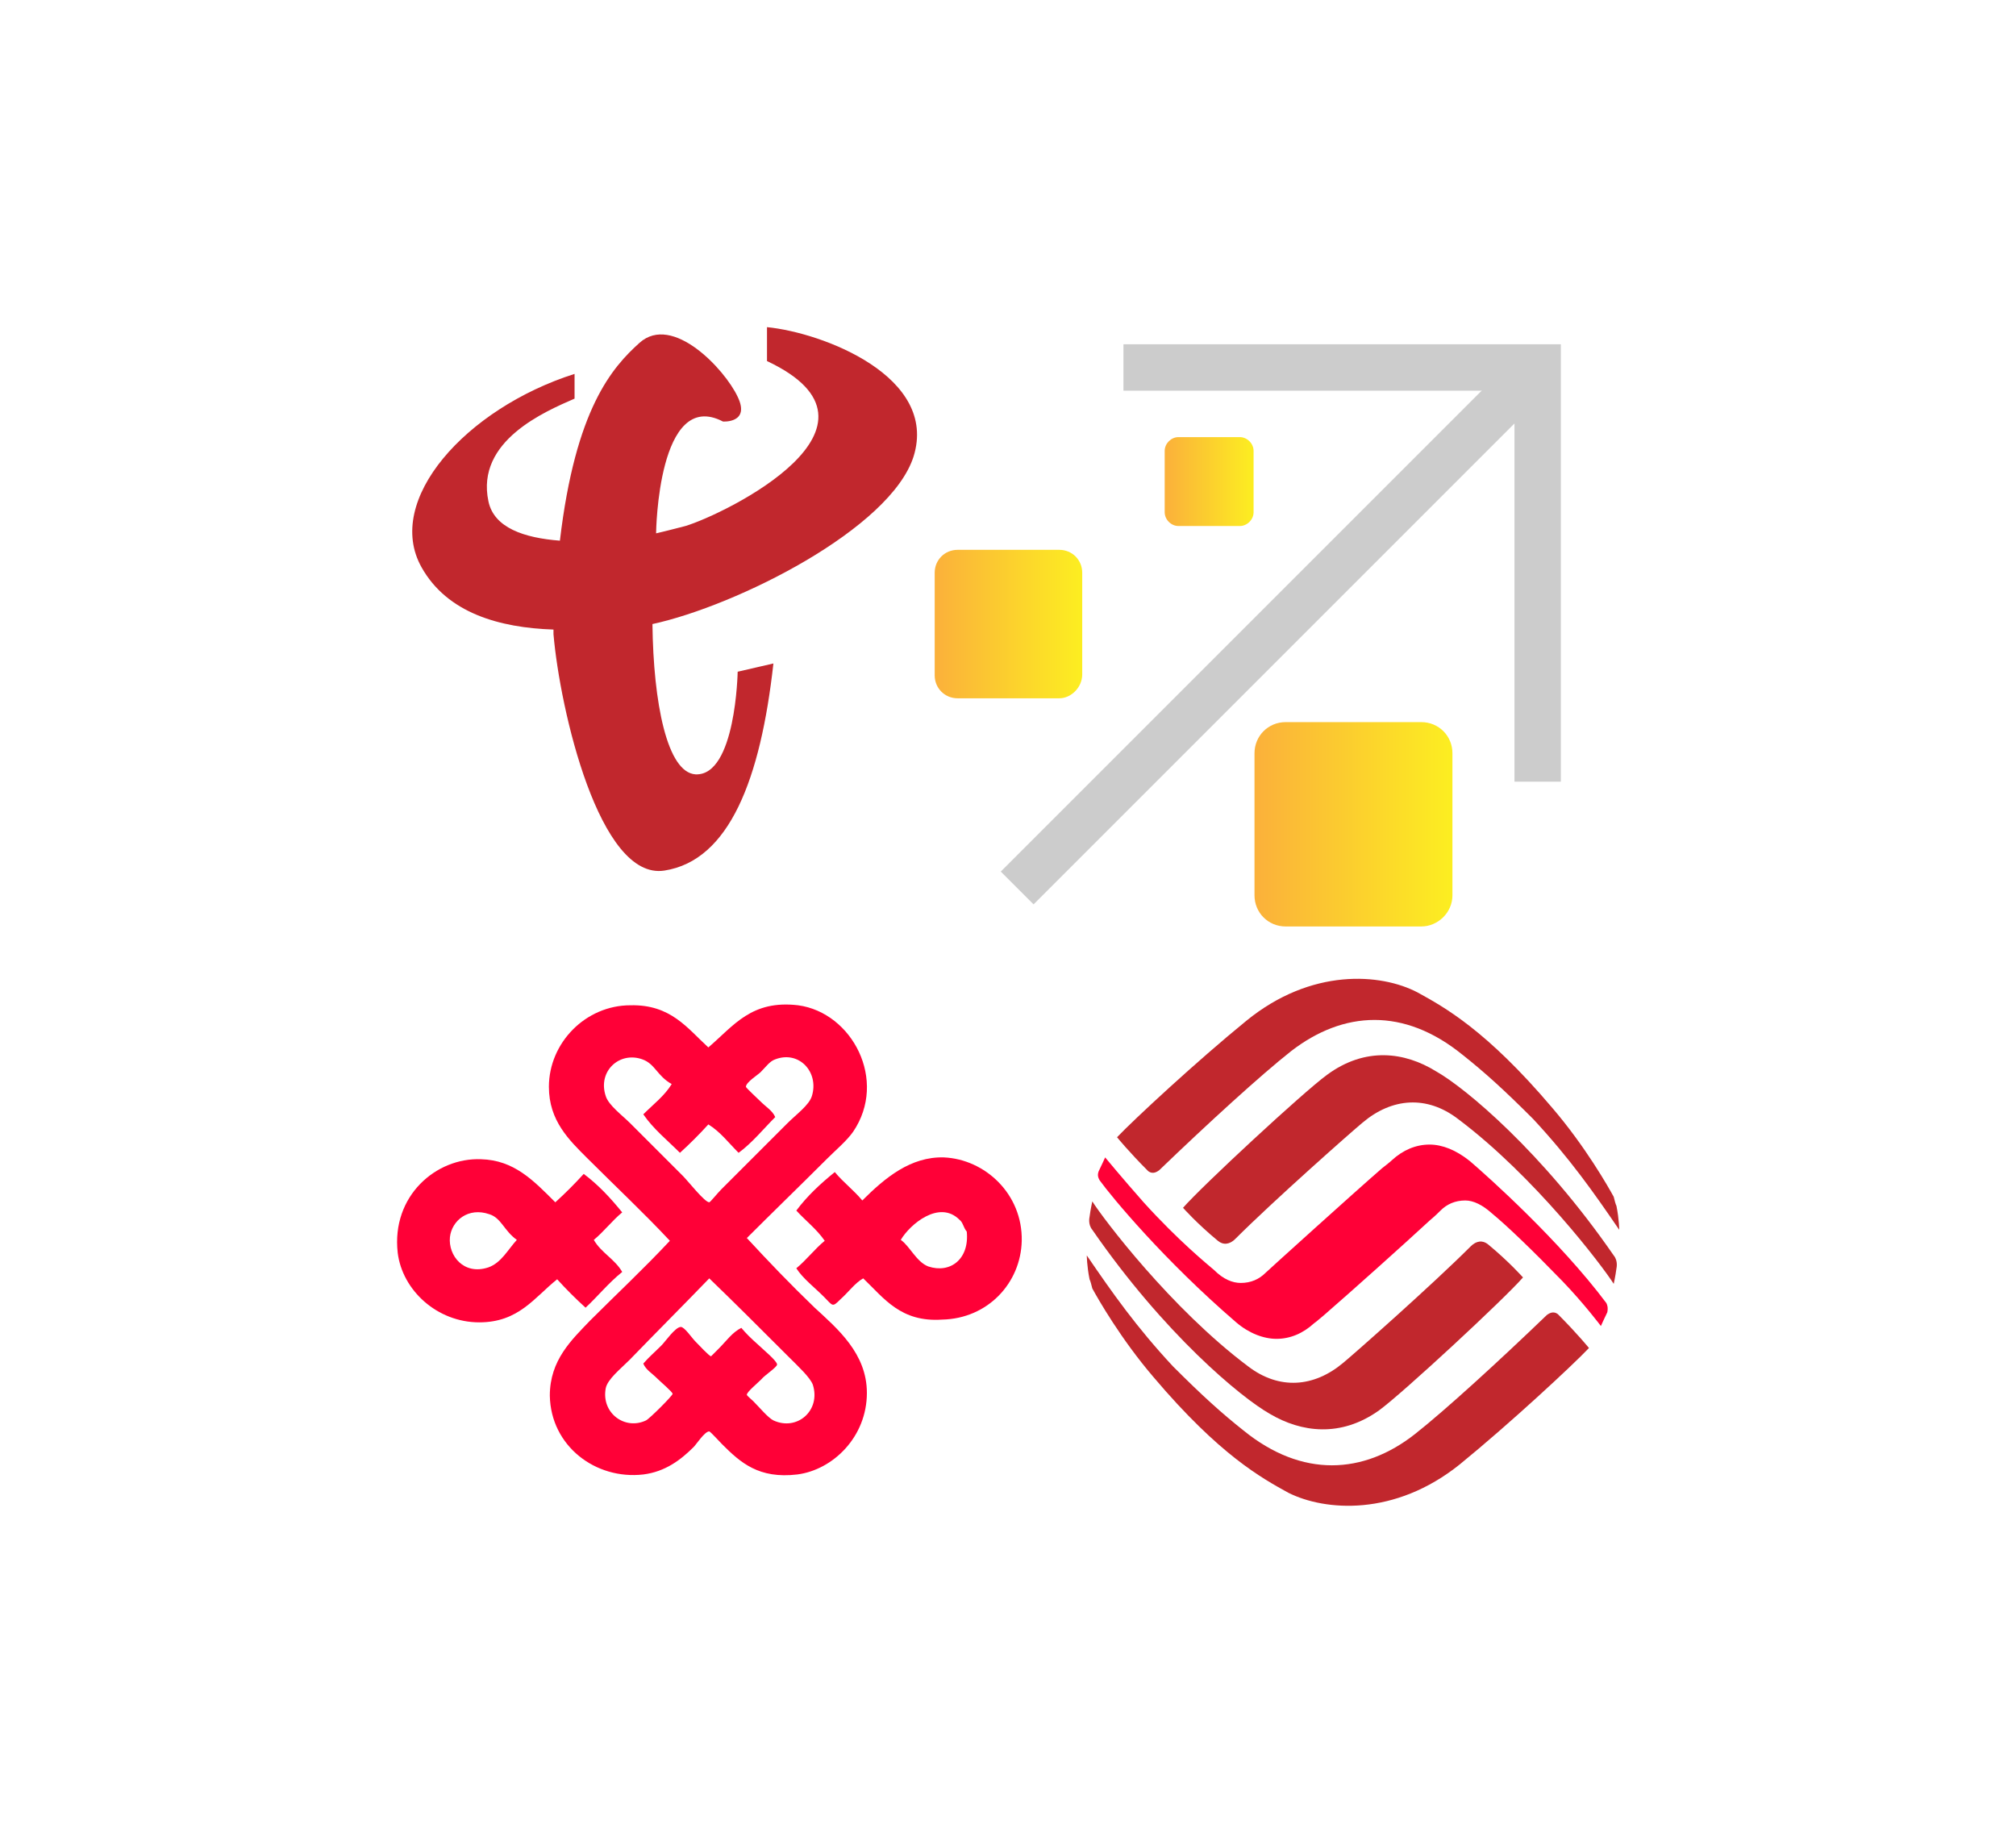 <?xml version="1.0" encoding="utf-8"?>
<!-- Generator: Adobe Illustrator 24.3.0, SVG Export Plug-In . SVG Version: 6.00 Build 0)  -->
<svg version="1.1" id="Layer_1" xmlns="http://www.w3.org/2000/svg" xmlns:xlink="http://www.w3.org/1999/xlink" x="0px" y="0px"
	 viewBox="0 0 220 200" style="enable-background:new 0 0 220 200;" xml:space="preserve">
<style type="text/css">
	.st0{fill-rule:evenodd;clip-rule:evenodd;fill:#FF0037;}
	.st1{fill:url(#SVGID_1_);}
	.st2{fill:url(#SVGID_2_);}
	.st3{fill:url(#SVGID_3_);}
	.st4{fill:#C1272D;}
	.st5{fill:#FF0037;}
	.st6{fill:none;stroke:#CCCCCC;stroke-width:5.062;stroke-miterlimit:10;}
</style>
<g>
	<g>
		<path class="st0" d="M77.3,114.3c2.8-2.4,4.7-5.2,9.8-4.6c5.9,0.8,9.8,8.2,6,13.8c-0.7,1-1.9,2-2.9,3c-2.8,2.8-6,5.9-8.7,8.6
			c2.5,2.7,4.7,5,7.4,7.6c2.5,2.3,5.7,5,5.7,9.3c0,4.8-3.7,8.4-7.6,8.9c-4.2,0.5-6.2-1.3-8.2-3.3c-0.2-0.2-1.3-1.4-1.4-1.4
			c-0.5,0-1.4,1.4-1.7,1.7c-1.4,1.4-3.1,2.7-5.5,3c-5.2,0.6-10.1-3.1-10.2-8.6c0-3.9,2.4-6.1,4.4-8.2c2.9-2.9,5.8-5.6,8.7-8.7
			c-2.8-3-6-6-9-9c-2-2-4.2-4.1-4.2-7.8c0-4.8,4-8.9,8.9-8.9C73.2,109.6,75,112.2,77.3,114.3z M70.1,115.6c-2.5-0.9-4.9,1.3-4,4
			c0.3,1,1.8,2.1,2.7,3c2.1,2.1,3.5,3.5,5.7,5.7c0.6,0.6,2.4,2.9,2.9,2.9c0.1,0,0.9-1,1.3-1.4c2.8-2.8,4.6-4.6,7.2-7.2
			c1-1,2.4-2,2.7-3c0.8-2.6-1.4-5-4-4c-0.6,0.2-1,0.8-1.6,1.4c-0.3,0.3-1.6,1.1-1.6,1.6c0,0.1,1.4,1.4,1.6,1.6
			c0.6,0.6,1.3,1,1.6,1.7c-1.3,1.3-2.5,2.8-4,3.9c-1.1-1.1-2-2.3-3.3-3.1c-1,1.1-2,2.1-3.1,3.1c-1.4-1.4-2.9-2.6-4-4.2
			c1.1-1.1,2.3-2,3.1-3.3C71.7,117.4,71.5,116.1,70.1,115.6z M82.8,146.8c0.4,0.4,2,1.7,2,2.1c0,0.3-1.4,1.2-1.7,1.6
			c-0.5,0.5-1.6,1.4-1.6,1.7c0,0.1,0.5,0.5,0.7,0.7c0.7,0.7,1.6,1.8,2.2,2.1c2.6,1.2,5.2-1.1,4.3-3.9c-0.3-0.8-1.6-2-2.6-3
			c-3-3-6-6-8.7-8.6c-2.6,2.7-5.8,5.9-8.7,8.9c-1,1-2.4,2.1-2.6,3.1c-0.5,2.7,2.1,4.6,4.4,3.5c0.4-0.2,2.9-2.7,2.9-2.9
			c0-0.2-1.3-1.3-1.6-1.6c-0.7-0.7-1.3-1-1.6-1.7c0.7-0.8,1.1-1.1,2-2c0.4-0.4,1.5-2,2.1-2c0.4,0,1.2,1.2,1.6,1.6
			c0.4,0.4,1.5,1.6,1.7,1.6c0,0,0.6-0.6,0.8-0.8c0.9-0.9,1.5-1.8,2.5-2.3C81.4,145.5,81.9,146,82.8,146.8z"/>
		<path class="st0" d="M60.6,131.2c1.1-1,2.1-2,3.1-3.1c1.6,1.2,2.9,2.6,4.2,4.2c-1.1,0.9-2,2.1-3.1,3c0.8,1.4,2.3,2.1,3.1,3.5
			c-1.5,1.2-2.7,2.7-4,3.9c-1.1-1-2.1-2-3.1-3.1c-2.5,2-4.2,4.7-8.5,4.7c-4.6,0-8.4-3.5-8.9-7.6c-0.7-6.2,4.2-10.4,9.1-10.2
			C56.1,126.6,58.2,128.8,60.6,131.2z M53.4,132.5c-2.3-0.8-4.1,0.7-4.3,2.5c-0.2,2,1.5,4.2,4.2,3.3c1.4-0.5,2.1-1.9,3.1-3
			C55,134.3,54.7,132.9,53.4,132.5z"/>
		<path class="st0" d="M94.2,139.5c-0.9,0.5-1.6,1.5-2.5,2.3c-0.9,0.9-0.8,0.7-1.8-0.3c-1-1-2.3-2-3-3.1c1.1-0.9,2-2.1,3.1-3
			c-0.9-1.3-2.1-2.2-3.1-3.3c1.2-1.6,2.6-2.9,4.2-4.2c0.9,1.1,2.1,2,3,3.1c2.5-2.5,5.3-4.8,8.9-4.7c4.5,0.2,8.6,4,8.5,9.1
			c-0.1,4.6-3.7,8.5-8.7,8.6C98.3,144.3,96.5,141.7,94.2,139.5z M101.3,138.2c2.4,0.8,4.5-0.8,4.2-3.8c-0.4-0.5-0.4-1-0.8-1.3
			c-2.2-2.2-5.4,0.5-6.4,2.2C99.3,136,100,137.7,101.3,138.2z"/>
	</g>
	<linearGradient id="SVGID_1_" gradientUnits="userSpaceOnUse" x1="127.104" y1="52.516" x2="136.794" y2="52.516">
		<stop  offset="0" style="stop-color:#FBB03B"/>
		<stop  offset="1" style="stop-color:#FCEE21"/>
	</linearGradient>
	<path class="st1" d="M135.3,57.4h-6.7c-0.8,0-1.5-0.7-1.5-1.5v-6.7c0-0.8,0.7-1.5,1.5-1.5h6.7c0.8,0,1.5,0.7,1.5,1.5v6.7
		C136.8,56.7,136.1,57.4,135.3,57.4z"/>
	<linearGradient id="SVGID_2_" gradientUnits="userSpaceOnUse" x1="101.919" y1="68.097" x2="118.078" y2="68.097">
		<stop  offset="0" style="stop-color:#FBB03B"/>
		<stop  offset="1" style="stop-color:#FCEE21"/>
	</linearGradient>
	<path class="st2" d="M115.6,76.2h-11.1c-1.4,0-2.5-1.1-2.5-2.5V62.5c0-1.4,1.1-2.5,2.5-2.5h11.1c1.4,0,2.5,1.1,2.5,2.5v11.1
		C118.1,75,116.9,76.2,115.6,76.2z"/>
	<linearGradient id="SVGID_3_" gradientUnits="userSpaceOnUse" x1="136.794" y1="89.957" x2="158.479" y2="89.957">
		<stop  offset="0" style="stop-color:#FBB03B"/>
		<stop  offset="1" style="stop-color:#FCEE21"/>
	</linearGradient>
	<path class="st3" d="M155.1,101.1h-14.8c-1.9,0-3.4-1.5-3.4-3.4V82.2c0-1.9,1.5-3.4,3.4-3.4h14.8c1.9,0,3.4,1.5,3.4,3.4v15.5
		C158.5,99.6,156.9,101.1,155.1,101.1z"/>
	<path class="st4" d="M83.7,35.7v3.7c15.1,7.1-4.6,16.7-8.9,18c-0.8,0.2-1.9,0.5-3.2,0.8c0,0,0-0.1,0-0.1c0,0,0.2-15.8,7.3-12.1
		c0,0,3,0.2,1.6-2.7c-1.4-3-7.1-9.1-10.7-5.9c-3,2.7-7,7.2-8.7,21.6c-3.9-0.3-7.2-1.4-7.8-4.3c-1.4-6.6,6.2-9.8,9.4-11.2v-2.7
		C50.8,44.6,41.9,54.6,46,61.9c2.8,5,8.5,6.6,14.4,6.8c0,0.2,0,0.3,0,0.5c0.7,8.2,5,26.9,12.1,25.8c7.1-1.1,10.5-10,11.9-22.6
		l-3.9,0.9c0,0-0.2,11.4-4.6,11.2c-3.1-0.2-4.6-7.8-4.7-16.4c9.2-2,26-10.4,28.5-18.3C102.4,41.1,89.8,36.3,83.7,35.7"/>
	<g>
		<path class="st5" d="M175.3,142.2c-5.1-6.8-12.8-13.7-14.9-15.5c-1.5-1.2-3-1.8-4.4-1.8c-1.5,0-2.9,0.6-4.1,1.7
			c-0.2,0.2-0.6,0.5-1.1,0.9c-3,2.6-12.5,11.2-12.7,11.4c-0.7,0.7-1.6,1.1-2.7,1.1c-0.9,0-1.9-0.4-2.9-1.4c-0.7-0.6-3.9-3.2-7.7-7.4
			c-2.3-2.6-4.2-4.9-4.2-4.9s-0.4,0.9-0.7,1.5c-0.2,0.5,0,0.8,0.1,1c1.3,1.8,7,8.7,14.9,15.5c1.4,1.2,3,1.8,4.4,1.8
			c1.5,0,2.9-0.6,4.1-1.7c0.3-0.2,0.6-0.5,1.1-0.9c3-2.6,8.8-7.8,11.5-10.3c0.6-0.5,1-0.9,1.2-1.1c0.7-0.7,1.6-1.1,2.7-1.1
			c0.9,0,1.9,0.5,2.9,1.4c1.7,1.4,4.4,4,7.7,7.4c2.4,2.5,4.2,4.9,4.2,4.9c0,0,0.4-0.9,0.7-1.5C175.5,142.7,175.4,142.4,175.3,142.2"
			/>
		<path class="st4" d="M144.8,117.3c-2.6,1.9-13.6,12.1-15.7,14.5c0,0,1.5,1.7,3.8,3.6c0.6,0.5,1.3,0.4,1.9-0.2
			c4.2-4.2,12.8-11.8,13.9-12.7c3.2-2.7,7-3,10.4-0.4c8.4,6.3,15.8,16.1,17,18c0,0,0.2-0.9,0.3-1.7c0,0,0.2-0.8-0.3-1.4
			c-7.8-11.3-16.2-18.3-19.4-20.1C153.3,114.8,149,114.2,144.8,117.3"/>
		<path class="st4" d="M136,111.4c-5.4,4.4-12.3,10.8-14.1,12.7c0,0,1.3,1.6,3.4,3.7c0.4,0.3,0.8,0.2,1.2-0.1
			c5.3-5.1,11.1-10.4,14.4-13c5.7-4.4,12.3-4.8,18.7,0.4c2.4,1.9,4.5,3.8,7.7,7c4,4.3,6.6,8,9.4,12.1c0,0,0-1.1-0.3-2.6
			c-0.1-0.2-0.2-0.6-0.3-1c-0.6-1.1-3.1-5.5-6.7-9.7c-7.2-8.5-11.8-11-14.7-12.6C150.7,106.2,143.1,105.6,136,111.4"/>
		<path class="st4" d="M150.5,153.9c2.6-1.9,13.6-12.1,15.7-14.5c0,0-1.5-1.7-3.8-3.6c-0.6-0.5-1.3-0.4-1.9,0.2
			c-4.2,4.2-12.8,11.8-13.9,12.7c-3.2,2.7-7,3-10.4,0.4c-8.4-6.3-15.8-16.1-17-18c0,0-0.2,0.9-0.3,1.7c0,0-0.2,0.8,0.3,1.4
			c7.8,11.3,16.2,18.3,19.4,20.1C142,156.3,146.3,156.9,150.5,153.9"/>
		<path class="st4" d="M159.3,159.8c5.4-4.4,12.3-10.8,14.1-12.7c0,0-1.3-1.6-3.4-3.7c-0.4-0.3-0.8-0.2-1.2,0.1
			c-5.3,5.1-11.1,10.4-14.4,13c-5.6,4.4-12.3,4.8-18.7-0.4c-2.4-1.9-4.5-3.8-7.7-7c-4-4.3-6.6-8-9.4-12.1c0,0,0,1.1,0.3,2.6
			c0.1,0.2,0.2,0.6,0.3,1c0.6,1.1,3.1,5.5,6.7,9.7c7.2,8.5,11.8,11,14.7,12.6C144.6,164.9,152.2,165.5,159.3,159.8"/>
	</g>
	<g>
		<polyline class="st6" points="122.6,40.1 167.8,40.1 167.8,85.3 		"/>
		<line class="st6" x1="167.8" y1="40.1" x2="111" y2="96.9"/>
	</g>
</g>
</svg>
